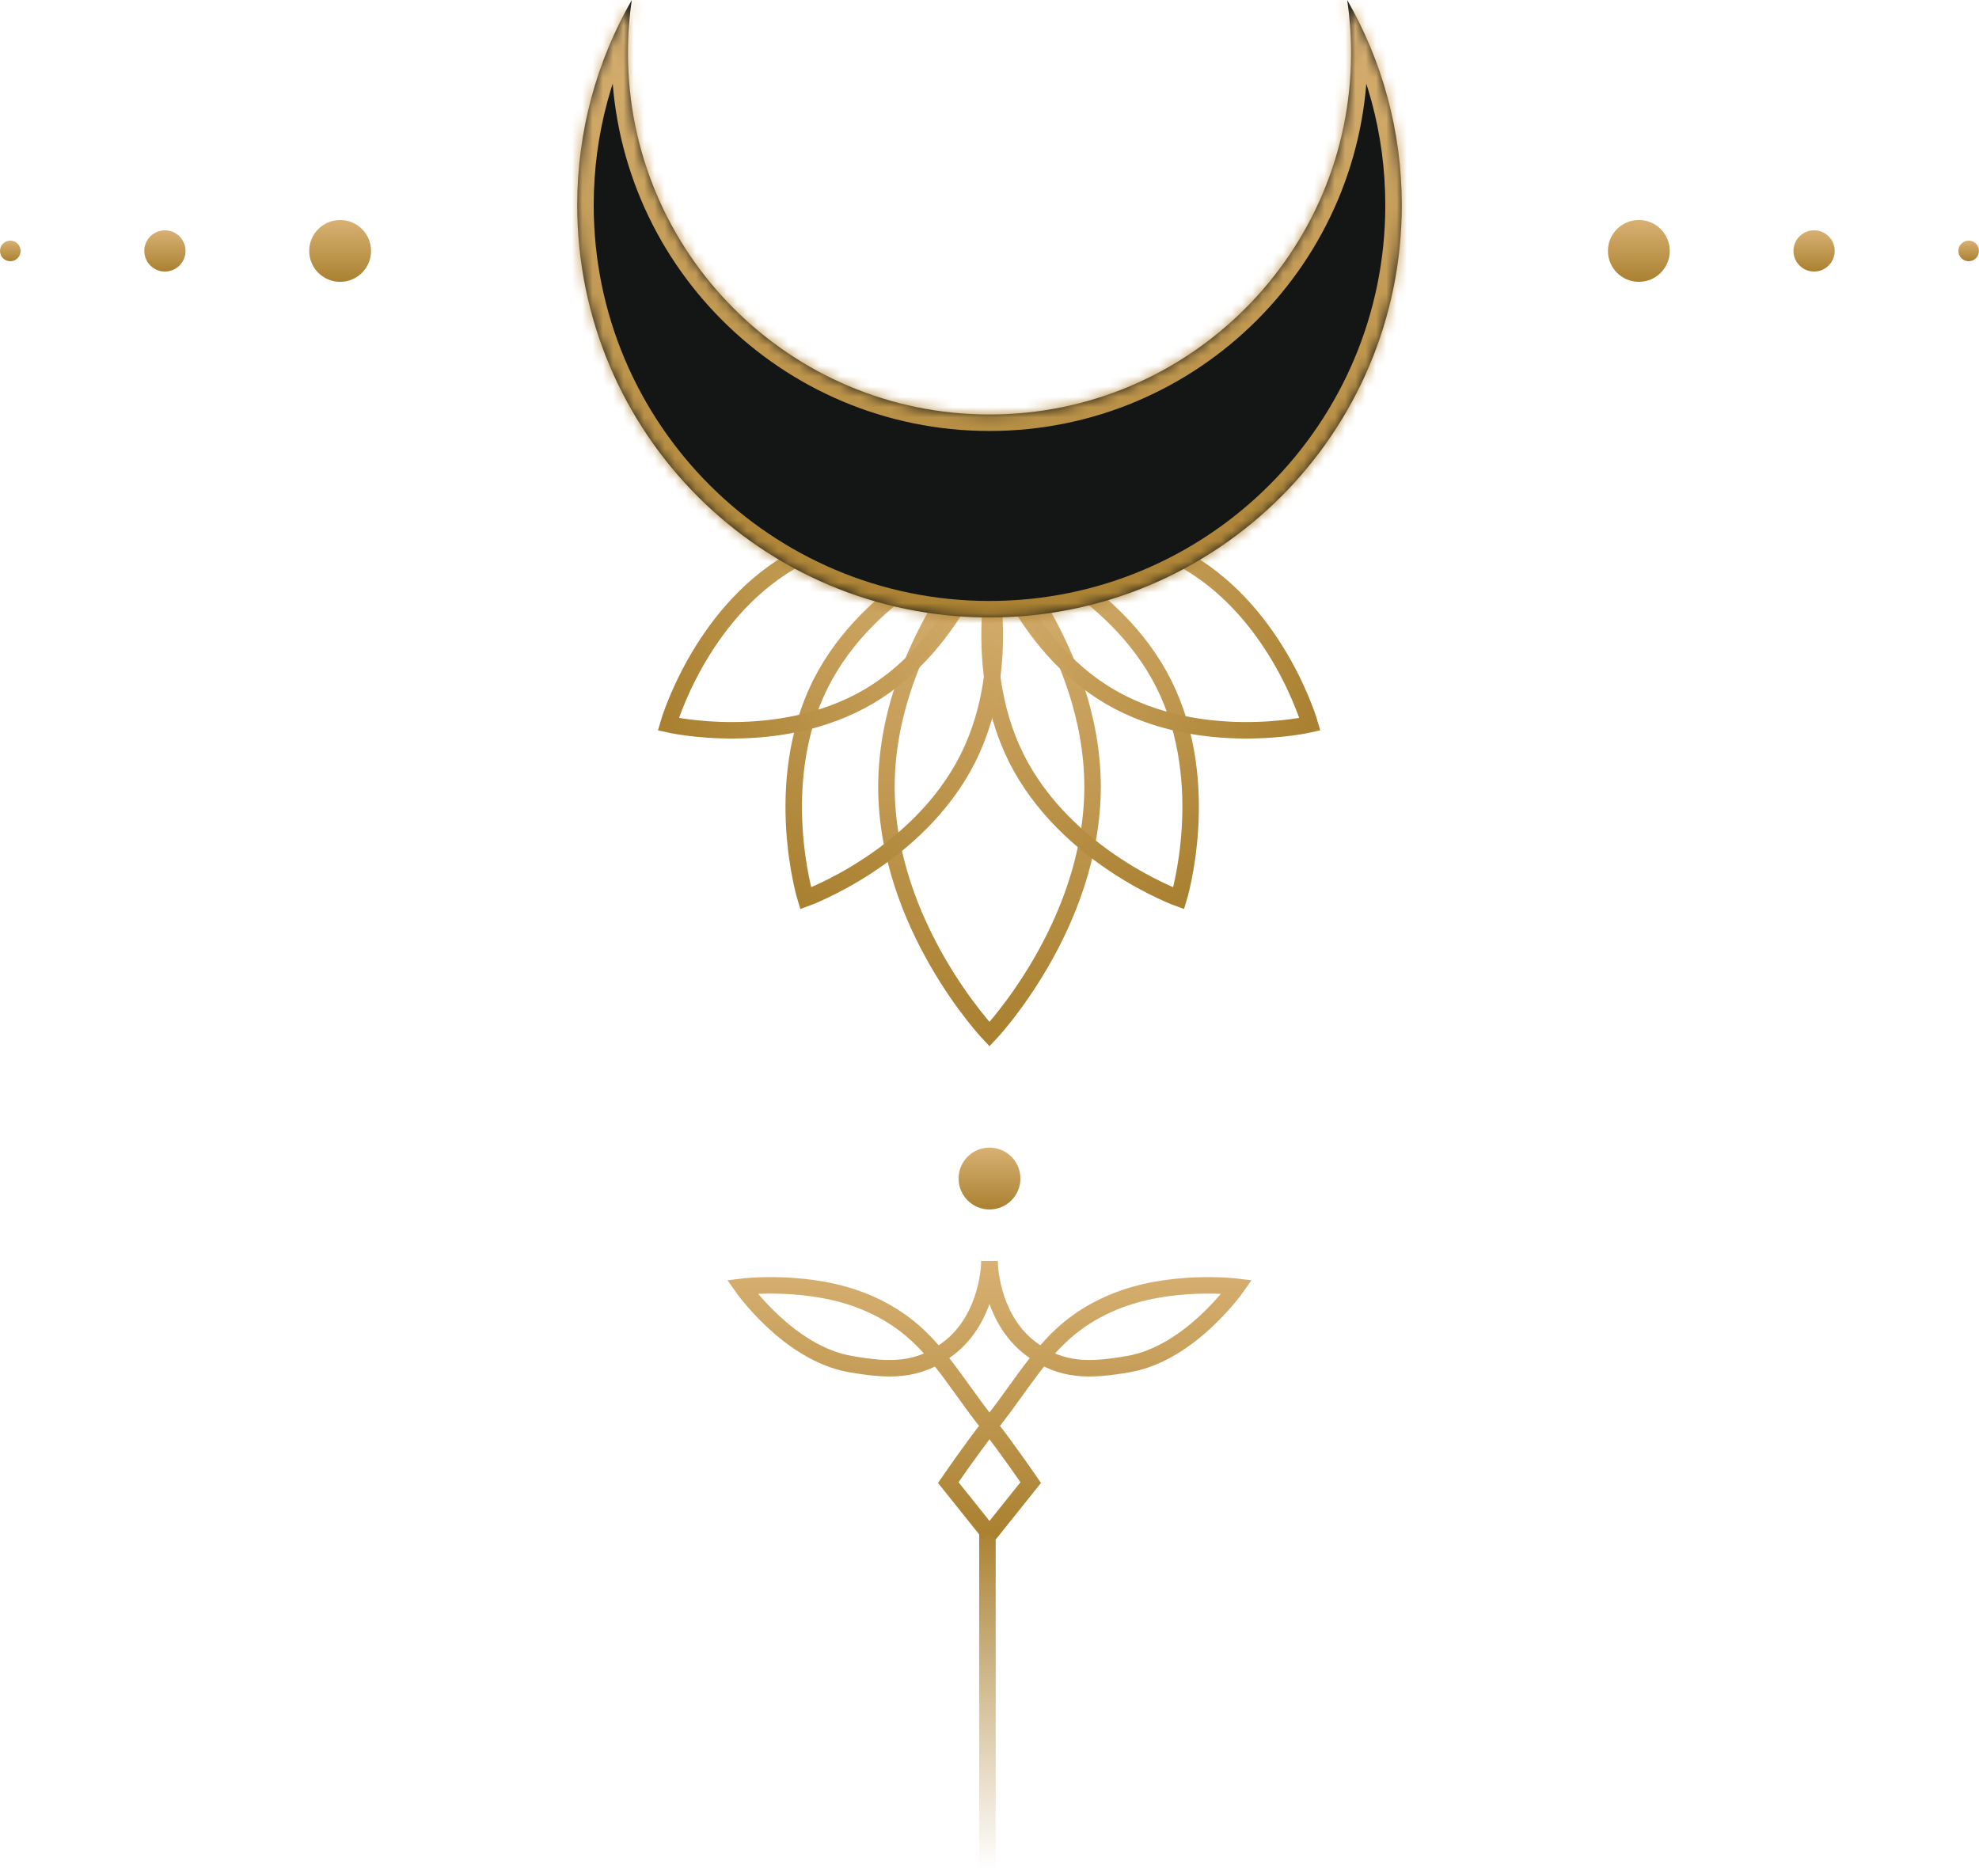 <?xml version="1.0" encoding="UTF-8"?> <svg xmlns="http://www.w3.org/2000/svg" width="192" height="182" viewBox="0 0 192 182" fill="none"><circle cx="159" cy="24.346" r="3" fill="url(#paint0_linear_522_5826)"></circle><circle cx="96" cy="114.346" r="3" fill="url(#paint1_linear_522_5826)"></circle><circle cx="176" cy="24.346" r="2" fill="url(#paint2_linear_522_5826)"></circle><circle cx="191" cy="24.346" r="1" fill="url(#paint3_linear_522_5826)"></circle><circle cx="3" cy="3" r="3" transform="matrix(-1 0 0 1 36 21.346)" fill="url(#paint4_linear_522_5826)"></circle><circle cx="2" cy="2" r="2" transform="matrix(-1 0 0 1 18 22.346)" fill="url(#paint5_linear_522_5826)"></circle><circle cx="1" cy="1" r="1" transform="matrix(-1 0 0 1 2 23.346)" fill="url(#paint6_linear_522_5826)"></circle><path d="M86 76.313C86.033 62.835 96 52.346 96 52.346C96 52.346 105.967 62.835 106 76.313C106 76.313 106 76.335 106 76.346C106 76.357 106 76.367 106 76.378C105.967 89.857 96 100.346 96 100.346C96 100.346 86.033 89.857 86 76.378C86 76.378 86 76.357 86 76.346C86 76.335 86 76.324 86 76.313Z" stroke="url(#paint7_linear_522_5826)" stroke-width="1.6" stroke-miterlimit="10"></path><path d="M98.583 73.52C93.78 63.85 97.166 52.764 97.166 52.764C97.166 52.764 108.064 56.711 112.914 66.357C112.914 66.357 112.922 66.373 112.926 66.381C112.93 66.389 112.934 66.396 112.938 66.404C117.741 76.074 114.355 87.159 114.355 87.159C114.355 87.159 103.457 83.213 98.606 73.567C98.606 73.567 98.599 73.551 98.595 73.543C98.591 73.535 98.587 73.528 98.583 73.52Z" stroke="url(#paint8_linear_522_5826)" stroke-width="1.6" stroke-miterlimit="10"></path><path d="M93.936 73.52C98.74 63.85 95.354 52.764 95.354 52.764C95.354 52.764 84.456 56.711 79.605 66.357C79.605 66.357 79.597 66.373 79.594 66.381C79.59 66.389 79.586 66.396 79.582 66.404C74.779 76.074 78.164 87.159 78.164 87.159C78.164 87.159 89.063 83.213 93.913 73.567C93.913 73.567 93.921 73.551 93.925 73.543C93.929 73.535 93.933 73.528 93.936 73.52Z" stroke="url(#paint9_linear_522_5826)" stroke-width="1.6" stroke-miterlimit="10"></path><path d="M107.603 67.552C98.841 62.356 95.839 51.84 95.839 51.84C95.839 51.84 106.494 49.379 115.282 54.532C115.282 54.532 115.296 54.54 115.303 54.544C115.31 54.548 115.317 54.553 115.324 54.557C124.086 59.753 127.088 70.268 127.088 70.268C127.088 70.268 116.433 72.73 107.646 67.577C107.646 67.577 107.632 67.569 107.624 67.565C107.617 67.56 107.61 67.556 107.603 67.552Z" stroke="url(#paint10_linear_522_5826)" stroke-width="1.6" stroke-miterlimit="10"></path><path d="M84.323 67.552C93.085 62.356 96.087 51.84 96.087 51.84C96.087 51.84 85.431 49.379 76.644 54.532C76.644 54.532 76.63 54.54 76.623 54.544C76.616 54.548 76.609 54.553 76.602 54.557C67.84 59.753 64.838 70.268 64.838 70.268C64.838 70.268 75.493 72.73 84.28 67.577C84.28 67.577 84.294 67.569 84.301 67.565C84.308 67.56 84.316 67.556 84.323 67.552Z" stroke="url(#paint11_linear_522_5826)" stroke-width="1.6" stroke-miterlimit="10"></path><mask id="path-13-inside-1_522_5826" fill="white"><path fill-rule="evenodd" clip-rule="evenodd" d="M96.001 40.215C115.373 40.215 131.078 24.51 131.078 5.138C131.078 3.394 130.95 1.679 130.705 0.004C134.073 5.865 136 12.661 136 19.907C136 41.998 118.091 59.907 96 59.907C73.909 59.907 56 41.998 56 19.907C56 12.659 57.927 5.862 61.297 -5.15047e-08C61.051 1.677 60.924 3.393 60.924 5.138C60.924 24.51 76.628 40.215 96.001 40.215Z"></path></mask><path fill-rule="evenodd" clip-rule="evenodd" d="M96.001 40.215C115.373 40.215 131.078 24.51 131.078 5.138C131.078 3.394 130.95 1.679 130.705 0.004C134.073 5.865 136 12.661 136 19.907C136 41.998 118.091 59.907 96 59.907C73.909 59.907 56 41.998 56 19.907C56 12.659 57.927 5.862 61.297 -5.15047e-08C61.051 1.677 60.924 3.393 60.924 5.138C60.924 24.51 76.628 40.215 96.001 40.215Z" fill="#141615"></path><path d="M130.705 0.004L132.092 -0.794L129.122 0.236L130.705 0.004ZM61.297 -5.15047e-08L62.88 0.232L59.91 -0.797L61.297 -5.15047e-08ZM129.478 5.138C129.478 23.627 114.49 38.615 96.001 38.615V41.815C116.257 41.815 132.678 25.394 132.678 5.138H129.478ZM129.122 0.236C129.356 1.835 129.478 3.472 129.478 5.138H132.678C132.678 3.316 132.545 1.524 132.288 -0.229L129.122 0.236ZM129.317 0.801C132.551 6.426 134.4 12.948 134.4 19.907H137.6C137.6 12.374 135.596 5.304 132.092 -0.794L129.317 0.801ZM134.4 19.907C134.4 41.114 117.208 58.307 96 58.307V61.507C118.975 61.507 137.6 42.882 137.6 19.907H134.4ZM96 58.307C74.792 58.307 57.6 41.114 57.6 19.907H54.4C54.4 42.882 73.025 61.507 96 61.507V58.307ZM57.6 19.907C57.6 12.947 59.45 6.424 62.685 0.797L59.91 -0.797C56.404 5.301 54.4 12.372 54.4 19.907H57.6ZM62.524 5.138C62.524 3.471 62.646 1.833 62.88 0.232L59.714 -0.232C59.457 1.521 59.324 3.315 59.324 5.138H62.524ZM96.001 38.615C77.512 38.615 62.524 23.627 62.524 5.138H59.324C59.324 25.394 75.745 41.815 96.001 41.815V38.615Z" fill="url(#paint12_linear_522_5826)" mask="url(#path-13-inside-1_522_5826)"></path><path d="M96 122.346C96 122.346 96 127.817 100 130.846C102.994 133.113 105.8 132.989 109.5 132.346C115.5 131.302 120 124.846 120 124.846C120 124.846 113.5 124.037 108 126.346C101.889 128.91 100.134 133.166 96 138.346C94.343 140.422 92 143.846 92 143.846L96 148.846" stroke="url(#paint13_linear_522_5826)" stroke-width="1.6"></path><path d="M96 122.346C96 122.346 96 127.817 92 130.846C89.006 133.113 86.2 132.989 82.5 132.346C76.5 131.302 72 124.846 72 124.846C72 124.846 78.5 124.037 84 126.346C90.111 128.91 91.866 133.166 96 138.346C97.657 140.422 100 143.846 100 143.846L96 148.846" stroke="url(#paint14_linear_522_5826)" stroke-width="1.6"></path><line x1="95.8" y1="148.346" x2="95.8" y2="181.346" stroke="url(#paint15_linear_522_5826)" stroke-width="1.6"></line><defs><linearGradient id="paint0_linear_522_5826" x1="159" y1="21.346" x2="159" y2="27.346" gradientUnits="userSpaceOnUse"><stop stop-color="#D8B173"></stop><stop offset="1" stop-color="#AA8131"></stop></linearGradient><linearGradient id="paint1_linear_522_5826" x1="96" y1="111.346" x2="96" y2="117.346" gradientUnits="userSpaceOnUse"><stop stop-color="#D8B173"></stop><stop offset="1" stop-color="#AA8131"></stop></linearGradient><linearGradient id="paint2_linear_522_5826" x1="176" y1="22.346" x2="176" y2="26.346" gradientUnits="userSpaceOnUse"><stop stop-color="#D8B173"></stop><stop offset="1" stop-color="#AA8131"></stop></linearGradient><linearGradient id="paint3_linear_522_5826" x1="191" y1="23.346" x2="191" y2="25.346" gradientUnits="userSpaceOnUse"><stop stop-color="#D8B173"></stop><stop offset="1" stop-color="#AA8131"></stop></linearGradient><linearGradient id="paint4_linear_522_5826" x1="3" y1="0" x2="3" y2="6" gradientUnits="userSpaceOnUse"><stop stop-color="#D8B173"></stop><stop offset="1" stop-color="#AA8131"></stop></linearGradient><linearGradient id="paint5_linear_522_5826" x1="2" y1="0" x2="2" y2="4" gradientUnits="userSpaceOnUse"><stop stop-color="#D8B173"></stop><stop offset="1" stop-color="#AA8131"></stop></linearGradient><linearGradient id="paint6_linear_522_5826" x1="1" y1="0" x2="1" y2="2" gradientUnits="userSpaceOnUse"><stop stop-color="#D8B173"></stop><stop offset="1" stop-color="#AA8131"></stop></linearGradient><linearGradient id="paint7_linear_522_5826" x1="96" y1="52.346" x2="96" y2="100.346" gradientUnits="userSpaceOnUse"><stop stop-color="#D8B173"></stop><stop offset="1" stop-color="#AA8131"></stop></linearGradient><linearGradient id="paint8_linear_522_5826" x1="97.166" y1="52.764" x2="114.355" y2="87.159" gradientUnits="userSpaceOnUse"><stop stop-color="#D8B173"></stop><stop offset="1" stop-color="#AA8131"></stop></linearGradient><linearGradient id="paint9_linear_522_5826" x1="95.354" y1="52.764" x2="78.164" y2="87.159" gradientUnits="userSpaceOnUse"><stop stop-color="#D8B173"></stop><stop offset="1" stop-color="#AA8131"></stop></linearGradient><linearGradient id="paint10_linear_522_5826" x1="95.839" y1="51.84" x2="127.088" y2="70.268" gradientUnits="userSpaceOnUse"><stop stop-color="#D8B173"></stop><stop offset="1" stop-color="#AA8131"></stop></linearGradient><linearGradient id="paint11_linear_522_5826" x1="96.087" y1="51.84" x2="64.838" y2="70.268" gradientUnits="userSpaceOnUse"><stop stop-color="#D8B173"></stop><stop offset="1" stop-color="#AA8131"></stop></linearGradient><linearGradient id="paint12_linear_522_5826" x1="96" y1="0" x2="96" y2="59.907" gradientUnits="userSpaceOnUse"><stop stop-color="#D8B173"></stop><stop offset="1" stop-color="#AA8131"></stop></linearGradient><linearGradient id="paint13_linear_522_5826" x1="106" y1="122.346" x2="106" y2="148.846" gradientUnits="userSpaceOnUse"><stop stop-color="#D8B173"></stop><stop offset="1" stop-color="#AA8131"></stop></linearGradient><linearGradient id="paint14_linear_522_5826" x1="86" y1="122.346" x2="86" y2="148.846" gradientUnits="userSpaceOnUse"><stop stop-color="#D8B173"></stop><stop offset="1" stop-color="#AA8131"></stop></linearGradient><linearGradient id="paint15_linear_522_5826" x1="96" y1="181.346" x2="96" y2="148.346" gradientUnits="userSpaceOnUse"><stop stop-color="#AA8131" stop-opacity="0"></stop><stop offset="1" stop-color="#AA8131"></stop></linearGradient></defs></svg> 